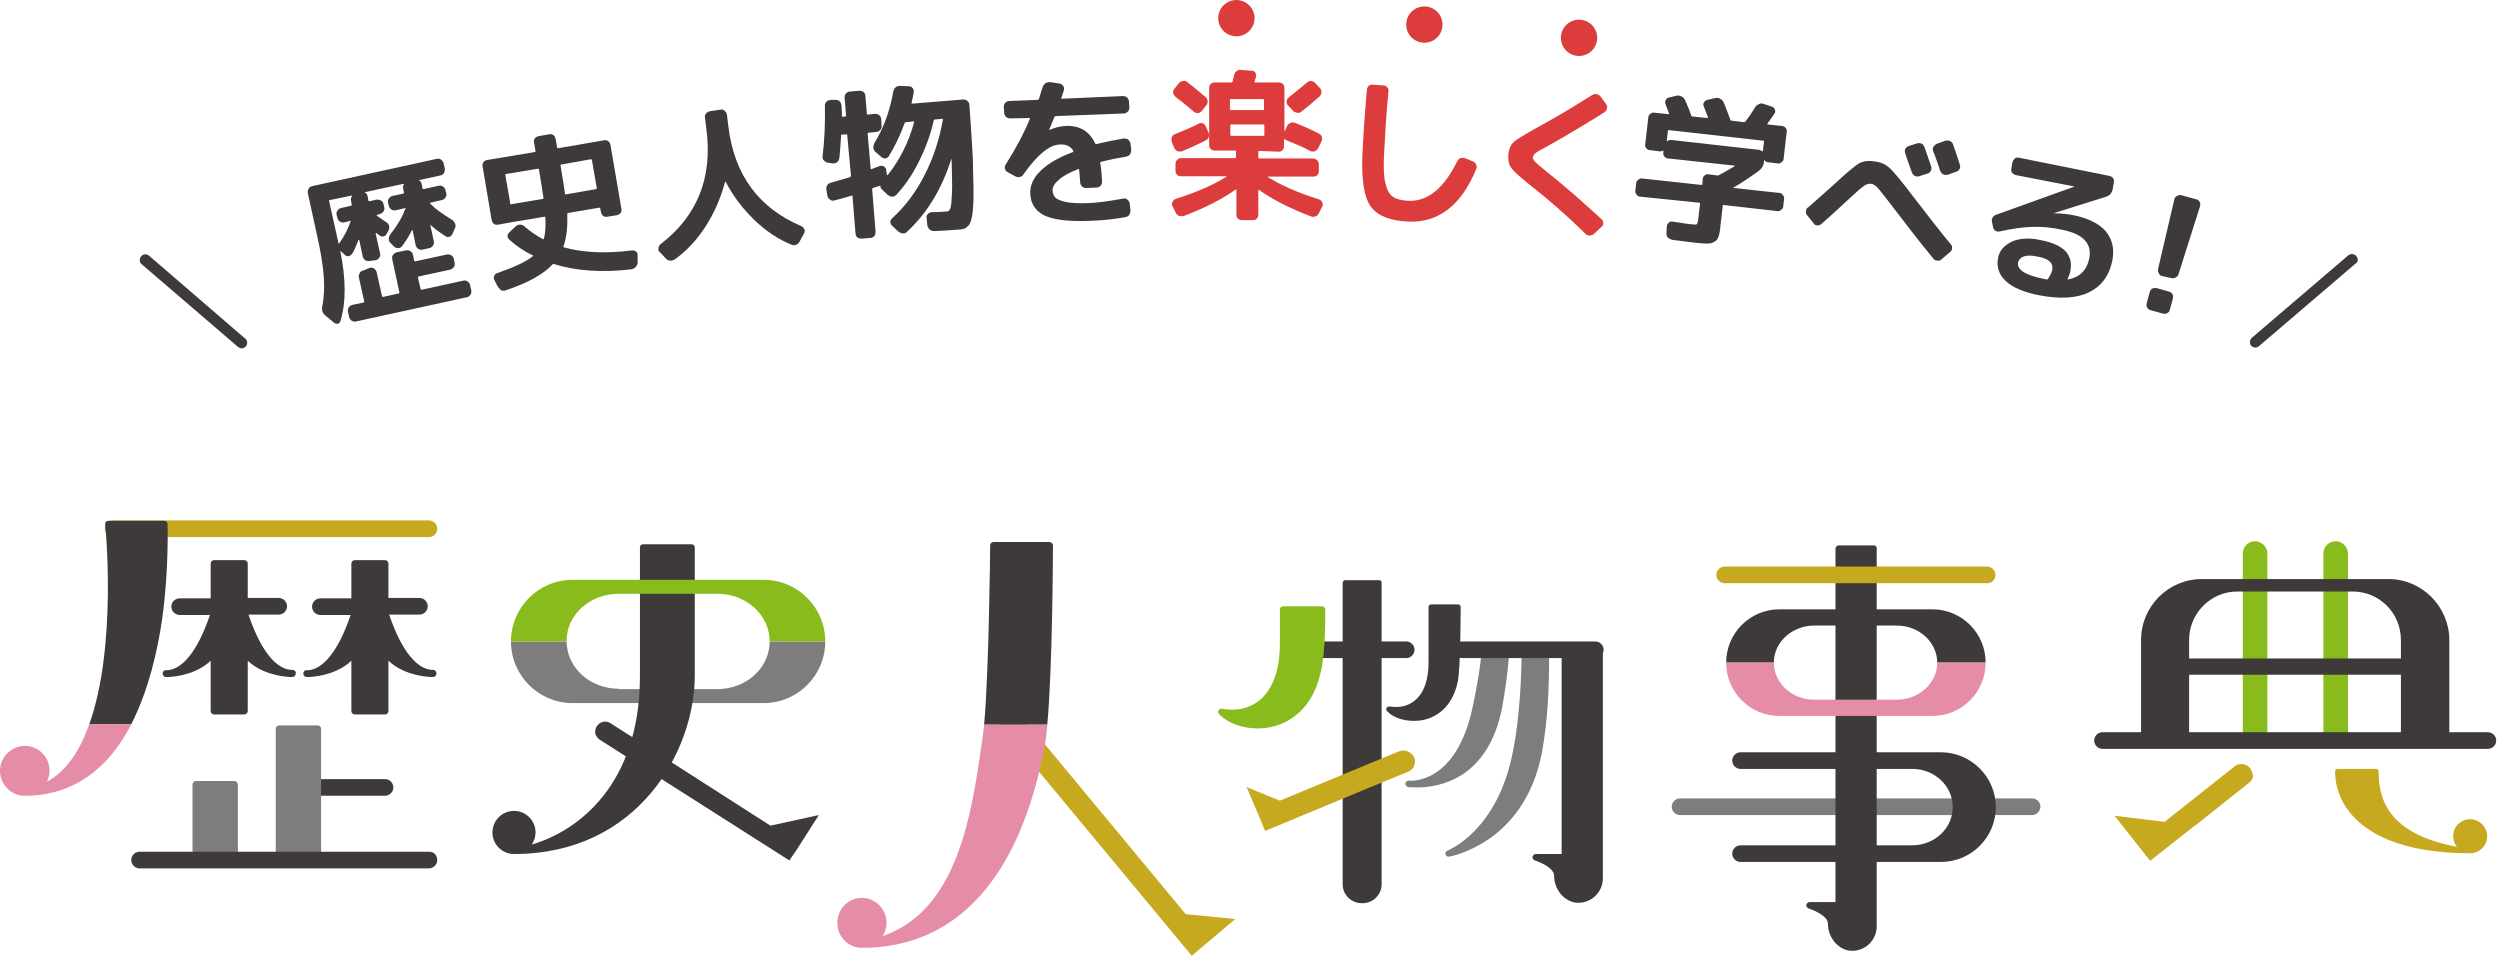 <svg enable-background="new 0 0 661 254" height="254" viewBox="0 0 661 254" width="661" xmlns="http://www.w3.org/2000/svg"><path d="m189.7 182.2h-26.1v-.1c-7.6 0-13.7-5.5-13.8-12.5h-14.7c0 9 7.3 16.3 16.3 16.3h50.5c9 0 16.3-7.3 16.3-16.3h-14.7c0 7-6.2 12.6-13.8 12.6z" fill="#7d7d7d"/><path d="m113.4 142h-83.5c-1.2 0-2.2-1-2.2-2.2s1-2.2 2.2-2.2h83.5c1.2 0 2.2 1 2.2 2.2 0 1.3-1 2.2-2.2 2.2z" fill="#c6a91e"/><path d="m77.4 177.1c-.2 0-.4 0-.6 0-5.8-.6-9.6-10.1-11.1-14.6h8c1.2 0 2.2-1 2.2-2.2s-1-2.2-2.2-2.2h-8.2v-9.1c0-.5-.4-.9-.9-.9h-8c-.5 0-.9.4-.9.9v9.2h-8.2c-1.2 0-2.2 1-2.2 2.2s1 2.2 2.2 2.2h8c-1.5 4.5-5.3 14-11.1 14.6-.2 0-.4 0-.6 0-.5 0-.8.4-.8.9s.4.9.9.9h.7c5.8-.4 9.2-2.5 11.1-4.3v13.3c0 .5.4.9.9.9h8c.5 0 .9-.4.9-.9v-13.3c1.9 1.8 5.4 3.9 11.1 4.3h.7c.5 0 .9-.4.9-.9.1-.6-.3-.9-.8-1z" fill="#3e3a39"/><path d="m114.6 177.1c-.2 0-.4 0-.6 0-5.8-.6-9.6-10.1-11.1-14.6h8c1.2 0 2.2-1 2.2-2.2s-1-2.2-2.2-2.2h-8.2v-9.1c0-.5-.4-.9-.9-.9h-8c-.5 0-.9.4-.9.9v9.2h-8.2c-1.2 0-2.2 1-2.2 2.2s1 2.2 2.2 2.2h8c-1.5 4.5-5.3 14-11.1 14.6-.2 0-.4 0-.6 0-.5 0-.8.4-.8.9s.4.9.9.9h.7c5.8-.4 9.2-2.5 11.1-4.3v13.3c0 .5.4.9.9.9h8c.5 0 .9-.4.9-.9v-13.3c1.9 1.8 5.4 3.9 11.1 4.3h.7c.5 0 .9-.4.9-.9 0-.6-.4-.9-.8-1z" fill="#3e3a39"/><path d="m182.9 143.9h-12.9c-.4 0-.8.3-.8.8v34.1c0 28.6-16.3 40.9-28.6 44.5.6-.9 1-2 1-3.2 0-3.1-2.5-5.7-5.7-5.7s-5.7 2.6-5.7 5.7 2.5 5.7 5.7 5.7c33 0 47.8-27.5 47.8-47.1v-34.1c-.1-.4-.4-.7-.8-.7z" fill="#3e3a39"/><path d="m596.2 143.1c-1.8 0-3.2 1.5-3.2 3.3v8.5 41.8h6.5v-41.8-8.5c0-1.8-1.5-3.3-3.3-3.3z" fill="#89bb1c"/><path d="m617.5 143.1c-1.8 0-3.2 1.5-3.2 3.3v8.5 41.8h6.5v-41.8-8.5c0-1.8-1.5-3.3-3.3-3.3z" fill="#89bb1c"/><path d="m653.1 216.6c-2.5 0-4.5 2-4.5 4.5 0 1 .4 2 1 2.8-18.5-3.5-20.7-12.9-20.7-20 0-.3-.3-.6-.6-.6h-10.3c-.3 0-.6.3-.6.6 0 10.5 9.4 21.7 35.7 21.7 2.5 0 4.5-2 4.5-4.5s-2.1-4.5-4.5-4.5z" fill="#c6a91e"/><path d="m573.5 174.1h67.2v4.3h-67.2z" fill="#3e3a39"/><path d="m423.1 170.9h-9.3c-.5 0-.9.4-.9.9v54h-6.8c-.4 0-.8.3-.9.7s.2.8.6 1c1.3.4 5.1 2 5.1 4 0 3.9 3 7.2 6.4 7.2 3.6 0 6.5-2.9 6.5-6.5v-60.5c.2-.4-.2-.8-.7-.8z" fill="#3e3a39"/><path d="m408.9 170.8c-.5 0-.9.4-.9.9h-3.9c0-.5-.4-.9-.9-.9s-.9.4-.9.9c0 .1.2 14.5-2.3 27.1-4.1 21-17.1 26-17.3 26.1-.4.2-.7.6-.5 1 .1.4.4.6.8.6h.1c.2 0 5.1-.9 10.6-4.7 5.1-3.5 11.6-10.3 14-22.9 1.6-9 1.9-17.1 1.9-27.2.2-.5-.2-.9-.7-.9z" fill="#7d7d7d"/><path d="m398.2 170.8c-.5 0-.9.3-.9.8v.1h-3.9c0-.5-.4-.8-.9-.8s-.9.4-.8.9c0 0 .1 3.6-2.3 15-4.3 20.6-16.4 19.7-16.9 19.6-.4 0-.9.3-.9.7-.1.5.3.9.7 1 0 0 .9.1 2.4.1 5.5 0 18.8-2 22.5-21.3 1.5-8.4 1.9-15 1.9-15.1-.1-.5-.4-.9-.9-1z" fill="#7d7d7d"/><path d="m371.8 174h-26.2c-1.2 0-2.2-1-2.2-2.2s1-2.2 2.2-2.2h26.2c1.2 0 2.2 1 2.2 2.2s-1 2.2-2.2 2.2z" fill="#3e3a39"/><path d="m421.8 174h-35.2c-1.2 0-2.2-1-2.2-2.2s1-2.2 2.2-2.2h35.2c1.2 0 2.2 1 2.2 2.2s-1 2.2-2.2 2.2z" fill="#3e3a39"/><path d="m386.2 160.5c0-.4-.3-.7-.7-.7h-7.1c-.4 0-.7.3-.7.7v14.7c0 4.6-1.2 8-3.6 10-1.8 1.5-4.1 2-6.7 1.6-.3-.1-.6.1-.8.4-.1.3-.1.6.1.8 1.6 1.7 4.3 2.6 7.1 2.6 1.1 0 2.1-.1 3.2-.4 2.5-.7 6.9-2.9 8.4-9.8.8-3.3.8-19.2.8-19.9z" fill="#3e3a39"/><path d="m364.6 153.4h-8.9c-.4 0-.7.3-.7.7v79.7c0 2.8 2.3 5 5 5h.3c2.8 0 5-2.3 5-5v-79.7c.1-.4-.3-.7-.7-.7z" fill="#3e3a39"/><path d="m267.9 186.7-4.5 3.7 51.7 62.3 11.5-9.7-13.1-1.3z" fill="#c6a91e"/><path d="m594.9 203.1c-.5-.7-1.4-1.1-2.3-1.1-.6 0-1.2.2-1.6.5l-18.7 14.8-13.2-1.6 9.4 11.9 11.8-9.3h.1l14.2-11.3c.6-.4 1-1.1 1.1-1.8-.1-.8-.4-1.6-.8-2.1z" fill="#c6a91e"/><path d="m370 198.6-31.6 13.1-8.8-3.6 3.7 8.7 1.2 2.9 26.7-11.1 11.2-4.6c.7-.3 1.2-.8 1.5-1.5s.3-1.5 0-2.3c-.8-1.4-2.3-2.1-3.9-1.6z" fill="#c6a91e"/><path d="m350.4 161.2c0-.5-.4-.9-.9-.9h-10.2c-.5 0-.9.4-.9.9v9c0 6.8-1.8 11.9-5.3 14.9-2.7 2.2-6.1 3-10 2.3-.4-.1-.7.1-.9.4s-.1.7.1 1c2.3 2.4 6.2 3.8 10.2 3.8 1.5 0 3-.2 4.5-.6 3.6-1 10-4.2 12.2-14.3 1.3-4.7 1.2-16 1.2-16.5z" fill="#89bb1c"/><path d="m537.3 215.5h-93.1c-1.2 0-2.2-1-2.2-2.2s1-2.2 2.2-2.2h93.1c1.2 0 2.2 1 2.2 2.2-.1 1.2-1 2.2-2.2 2.2z" fill="#7d7d7d"/><path d="m657.8 198h-101.9c-1.2 0-2.2-1-2.2-2.2s1-2.2 2.2-2.2h101.9c1.2 0 2.2 1 2.2 2.2s-1 2.2-2.2 2.2z" fill="#3e3a39"/><path d="m631.5 153.1h-49.3c-8.9 0-16.1 7.2-16.1 16.1v27.4h12.7v-27.4c0-7 5.7-12.8 12.7-12.8h30.6c7 0 12.7 5.7 12.7 12.8v25.8h1.7 1.7 6 1.7 1.7v-25.7c0-8.9-7.2-16.2-16.1-16.2z" fill="#3e3a39"/><path d="m101.8 206h-20.7c-1.2 0-2.2 1-2.2 2.2s1 2.2 2.2 2.2h20.7c1.2 0 2.2-1 2.2-2.2s-1-2.2-2.2-2.2z" fill="#3e3a39"/><path d="m84 191.8h-10.2c-.5 0-.9.4-.9.9v34.7c0 .5.4.9.9.9h10.2c.5 0 .9-.4.9-.9v-34.7c0-.5-.4-.9-.9-.9z" fill="#7d7d7d"/><path d="m62 206.5h-10.2c-.5 0-.9.4-.9.9v20c0 .5.4.9.9.9h10.2c.5 0 .9-.4.9-.9v-20c-.1-.5-.5-.9-.9-.9z" fill="#7d7d7d"/><path d="m113.5 225.2h-76.6c-1.2 0-2.2 1-2.2 2.2s1 2.2 2.2 2.2h76.5c1.2 0 2.2-1 2.2-2.2 0-1.3-.9-2.2-2.1-2.2z" fill="#3e3a39"/><path d="m495.5 144.2h-9.3c-.5 0-.9.4-.9.9v93.4h-6.8c-.4 0-.8.3-.9.7s.2.8.6 1c1.3.4 5.1 2 5.1 4 0 3.9 3 7.2 6.4 7.2 3.6 0 6.5-2.9 6.5-6.5v-99.8c.1-.5-.3-.9-.7-.9z" fill="#3e3a39"/><path d="m525.5 154.2h-69.5c-1.2 0-2.2-1-2.2-2.2s1-2.2 2.2-2.2h69.4c1.2 0 2.2 1 2.2 2.2 0 1.3-1 2.2-2.1 2.2z" fill="#c6a91e"/><g fill="#3e3a39"><path d="m513.2 198.9h-53c-1.2 0-2.2 1-2.2 2.2s1 2.2 2.2 2.2h45.4c5.9 0 10.7 4.5 10.7 10.1s-4.8 10.1-10.7 10.1h-45.4c-1.2 0-2.2 1-2.2 2.2s1 2.2 2.2 2.2h53c8 0 14.5-6.5 14.5-14.5s-6.6-14.5-14.5-14.5z"/><path d="m88.3 85.3-2.3-1.9c-.7-.6-1-1.4-.8-2.4.5-2.4.6-5 .4-7.9s-.8-6.6-1.8-11l-2.4-11c-.1-.4 0-.8.2-1.2s.5-.6 1-.7l32.9-7.2c.4-.1.8 0 1.1.2s.6.6.7 1l.3 1.3c.1.4 0 .8-.2 1.2s-.5.6-1 .7l-5.5 1.2c-.1 0-.1.1-.1.1.4.2.6.5.7 1l.2 1.1c0 .1.1.2.3.2l4-.9c.4-.1.8 0 1.1.2s.6.5.7 1l.2.8c.1.4 0 .8-.2 1.1s-.5.6-1 .7l-3 .7s0 0-.1.1v.1s.1 0 .1.1l.1.1c1.4 1.4 3.3 2.7 5.6 4.1.4.2.6.6.8 1s.2.8 0 1.2l-.7 1.6c-.2.4-.4.6-.8.7s-.7.1-1.1-.2c-1.5-1-2.8-1.9-3.8-2.9-.1 0-.1 0-.1.1l.9 4.2c.1.4 0 .8-.2 1.1s-.5.6-1 .7l-1.8.4c-.4.1-.8 0-1.1-.2s-.6-.5-.7-1l-.8-3.9c0-.1-.1-.1-.2 0-.8 1.6-1.7 3-2.6 4.2-.2.3-.6.5-1 .5s-.8-.1-1.1-.4l-.9-.9c-.3-.3-.5-.6-.5-1.1 0-.4.1-.8.3-1.1 1.9-2.4 3.3-4.7 4-6.8 0 0 0-.1.1-.1 0-.1.1-.1.1-.1 0-.1 0-.1-.1-.1l-2.6.6c-.4.1-.8 0-1.1-.2s-.6-.5-.7-1l-.2-.8c-.1-.4 0-.8.2-1.1s.5-.6 1-.7l2.8-.6c.1 0 .2-.1.2-.3l-.2-1c-.1-.5 0-.9.2-1.2 0-.1 0-.1-.1-.1l-10.2 2.2c-.1 0-.1 0 0 .1.4.2.6.5.7 1l.2 1.1c0 .1.1.2.3.2l1.8-.4c.4-.1.8 0 1.2.2s.6.5.7 1l.2.8c.1.4 0 .8-.2 1.1s-.6.6-1 .7l-.7.2s-.1 0-.1.1v.1c.9.6 1.7 1.2 2.6 1.8.4.2.6.6.7 1s0 .8-.2 1.2l-.5.9c-.2.3-.5.6-.9.6-.4.1-.7 0-1-.3l-.8-.6c-.1 0-.1 0-.2.1l1.2 5.3c.1.4 0 .8-.2 1.1s-.5.6-1 .7l-1.6.2c-.4.1-.8 0-1.1-.2s-.6-.5-.7-1l-.9-4.3s0 0-.1-.1h-.1c-.6 1.5-1.1 2.8-1.7 3.7-.2.3-.5.5-.9.6s-.7 0-1-.3l-1.1-1h-.1v.1c1.5 7.4 1.5 13.6 0 18.4-.1.3-.3.6-.7.7-.4 0-.7 0-1-.3zm-1.1-32.4c-.2 0-.2.1-.2.2l2.5 11.2s0 0 .1.1h.1v-.1s0-.1.1-.1c1.4-2 2.3-3.9 2.9-5.7 0-.1 0-.2-.1-.1l-1.6.4c-.4.1-.8 0-1.1-.2s-.6-.5-.7-1l-.2-.8c-.1-.4 0-.8.2-1.1s.5-.6 1-.7l2.6-.6c.1 0 .2-.1.2-.3l-.2-1.1c-.1-.4 0-.8.3-1.2 0-.1 0-.1-.1-.1zm10.6 17.9c.4-.1.8 0 1.1.2s.6.6.7 1l1.4 6.3c0 .1.1.2.3.2l4.1-.9c.1 0 .2-.1.2-.3l-1.9-8.8c-.1-.4 0-.8.2-1.1s.6-.6 1-.7l2.5-.5c.4-.1.8 0 1.1.2s.6.5.7 1l.3 1.5c0 .1.1.2.3.2l8.3-1.8c.4-.1.8 0 1.2.2s.6.5.7 1l.2 1c.1.4 0 .8-.2 1.1s-.6.6-1 .7l-8.3 1.8c-.1 0-.2.1-.2.3l.7 3c0 .1.1.2.3.2l11-2.4c.4-.1.8 0 1.1.2s.6.5.7 1l.3 1.4c.1.4 0 .8-.2 1.1s-.5.6-1 .7l-29.3 6.4c-.4.1-.8 0-1.1-.2s-.6-.5-.7-1l-.3-1.4c-.1-.4 0-.8.2-1.1s.5-.6 1-.7l2.9-.6c.1 0 .2-.1.2-.3l-1.4-6.3c-.1-.4 0-.8.2-1.2s.5-.6 1-.7z"/><path d="m131.5 75.6-.8-1.6c-.2-.4-.2-.7 0-1.1s.4-.6.8-.7c4.6-1.6 7.8-3.1 9.4-4.5.1-.1 0-.2-.1-.2-2.3-1.1-4.3-2.5-6.1-4.1-.3-.3-.5-.6-.5-1s.2-.8.5-1l1.7-1.6c.3-.3.7-.4 1.1-.4s.8.1 1.1.4c1.6 1.4 3.2 2.5 4.9 3.4 0 .1.1.1.2 0 .1 0 .1-.1.1-.1.4-1.4.5-3.3.4-5.6 0-.1-.1-.2-.2-.2l-8.4 1.4-3.9.7c-.4.1-.8 0-1.1-.2s-.5-.6-.6-1l-2.4-14.2c-.1-.4 0-.8.2-1.1s.6-.5 1-.6l12.6-2.1c.1 0 .2-.1.2-.2l-.4-2.3c-.1-.4 0-.8.2-1.1s.6-.5 1-.6l2.8-.5c.4-.1.8 0 1.1.2s.5.6.6 1l.4 2.3c0 .1.1.2.2.2l12.2-2.1c.4-.1.8 0 1.1.2s.5.6.6 1l2.9 16.9c.1.4 0 .8-.2 1.1s-.6.5-1 .6l-2.5.4c-.4.1-.8 0-1.1-.2s-.5-.6-.6-1l-.2-1c0-.1-.1-.2-.2-.2l-8.3 1.4c-.2 0-.2.1-.2.3.1 3.4-.2 6.2-1 8.5-.1.2 0 .3.1.3 5 1.4 11 1.7 18.1.8.4 0 .7.1 1 .3.3.3.4.6.4 1v1.9c0 .4-.2.8-.5 1.2-.3.3-.7.5-1.1.6-7.7.9-14.5.5-20.6-1.4-.2 0-.3 0-.3.1-2.4 2.6-6.5 4.9-12.5 6.9-.4.1-.8.1-1.2-.1-.4-.5-.7-.7-.9-1.1zm3.6-21.6 8.4-1.4c.1 0 .2-.1.2-.2 0-.3-.1-.7-.2-1.3s-.2-1.1-.2-1.4l-.8-4.9c0-.1-.1-.2-.2-.2l-8.5 1.4c-.1 0-.2.1-.2.2l1.3 7.5c-.1.2 0 .3.2.3zm13.9-5.4c.2 1.2.3 2.1.4 2.7 0 .1.1.2.2.1l8-1.4c.1 0 .2-.1.2-.2l-1.3-7.5c0-.1-.1-.2-.2-.2l-7.9 1.4c-.1 0-.2.1-.2.2z"/><path d="m176.1 68.4-1.7-1.8c-.3-.3-.4-.6-.3-1 0-.4.2-.7.5-1 9.7-7.4 13.8-17.5 12.2-30.2l-.4-3.3c-.1-.4 0-.8.3-1.1.2-.3.6-.5 1-.6l2.8-.4c.4-.1.8 0 1.1.3.3.2.5.6.6 1l.4 3.3c1.6 12.7 8 21.4 19.3 26.2.4.2.6.5.8.8.1.4.1.7-.1 1.1l-1.2 2.2c-.2.4-.5.7-.9.8-.4.2-.8.2-1.2 0-3.5-1.4-6.8-3.6-9.8-6.5s-5.6-6.2-7.6-10.1c-.1-.1-.1-.1-.2 0-1.1 4.2-2.8 8.1-5.1 11.7s-5 6.5-8.2 8.8c-.4.2-.8.4-1.2.3-.5 0-.8-.2-1.1-.5z"/><path d="m218.8 43c-.4-.1-.7-.3-1-.6s-.4-.7-.3-1.2c.5-4.1.7-8.5.6-13.2 0-.4.1-.8.4-1.1s.6-.4 1.1-.5h1.3c.4 0 .8.1 1.1.4s.4.6.5 1.1c.1 1.3.1 2.3.1 2.8 0 .1.1.2.2.2l.7-.1c.1 0 .2-.1.2-.2l-.4-4.8c0-.4.1-.8.4-1.1s.6-.5 1.1-.5l2.4-.2c.4 0 .8.1 1.1.3.3.3.5.6.5 1l.4 4.8c0 .1.1.2.2.2l2-.2c.4 0 .8.1 1.1.4s.5.6.5 1.1l.1 1.7c0 .4-.1.8-.4 1.1s-.6.5-1.1.5l-2 .2c-.1 0-.2.1-.2.2l.8 9.3c0 .1.1.2.3.1s.6-.2 1-.4c.5-.2.8-.3 1.1-.4.4-.1.7-.1 1.1.1.3.2.6.5.6.9l.2 1.3s0 0 .1.1h.1c3.1-3.9 5.5-8.5 7-14 .1-.1 0-.2-.1-.2l-2.1.2c-.1 0-.2.1-.3.2-1.2 3.3-2.6 6.2-4.2 8.8-.2.3-.5.5-.9.6-.4 0-.8-.1-1.1-.4l-1.6-1.4c-.3-.3-.5-.7-.5-1.1s.1-.8.3-1.2c2.4-3.9 4.1-8.5 5-13.7.1-.4.3-.8.6-1 .3-.3.7-.4 1.2-.4l2.3.1c.4 0 .7.1 1 .5.3.3.3.7.3 1.1-.1.6-.3 1.6-.6 2.8 0 .1 0 .2.2.2l13.5-1.1c.4 0 .8.1 1.1.4s.5.6.5 1c.3 4 .5 7.5.7 10.4s.3 5.5.3 7.9c.1 2.4.1 4.3.1 5.8s-.1 2.9-.2 4-.3 2-.5 2.6-.4 1.1-.8 1.4c-.4.4-.7.6-1.1.7s-.8.2-1.4.2c-2.2.2-4.3.3-6.4.4-.4 0-.8-.1-1.2-.4-.3-.3-.5-.6-.6-1.1l-.2-1.9c-.1-.4 0-.8.3-1.1s.6-.5 1-.5c1.5 0 2.8-.1 4.1-.2.4 0 .7-.3.9-.9.2-.5.3-1.8.4-3.9.1-2 0-5-.1-9h-.1c-2.5 7.9-6.4 14.3-11.7 19.2-.3.3-.7.5-1.1.4-.4 0-.8-.2-1.2-.5l-1.6-1.5c-.3-.3-.5-.6-.5-1s.2-.7.5-1c3.4-3.1 6.3-6.9 8.6-11.5 2.3-4.5 3.9-9.4 4.8-14.6 0-.1 0-.2-.1-.2l-2 .2c-.2 0-.3.1-.3.2-.9 3.9-2.2 7.5-4 11-1.7 3.5-3.7 6.3-5.9 8.7-.3.3-.6.5-1.1.5-.4 0-.8-.2-1.1-.4l-1.6-1.5c-.3-.3-.4-.5-.4-.8 0-.2-.1-.2-.2-.2-.2.1-.5.2-.9.3s-.7.3-.9.3c-.1 0-.2.1-.2.3l.9 11.3c0 .4-.1.8-.3 1.1-.3.3-.6.5-1 .5l-2.4.2c-.4 0-.8-.1-1.1-.3-.3-.3-.5-.6-.5-1l-.8-9.9c0-.2-.1-.2-.2-.2-1.2.4-2.7.8-4.6 1.3-.4.1-.8.1-1.1-.2-.4-.2-.6-.5-.7-.9l-.3-1.7c-.1-.4 0-.8.2-1.2s.6-.6 1-.7c3-.9 4.7-1.3 5.1-1.5.1-.1.2-.2.2-.3l-1-10.8c0-.1-.1-.2-.2-.2l-1.2.1c-.2 0-.3.1-.2.2-.2 2.6-.3 4.7-.5 6.1-.1.4-.2.7-.6 1-.3.3-.7.3-1.1.3z"/><path d="m267.1 31.3c-.4 0-.8-.1-1.1-.4s-.5-.6-.5-1.1l-.1-1.5c0-.4.1-.8.4-1.1s.6-.5 1.1-.5l7.5-.3c.1 0 .2-.1.3-.2.1-.4.3-1 .5-1.7s.4-1.2.5-1.5c.1-.4.4-.7.7-1 .4-.2.8-.3 1.2-.3l2.6.4c.4.1.7.3.9.6s.3.7.2 1.1c-.2.8-.5 1.5-.7 2.1-.1.1 0 .2.1.2l16.2-.7c.4 0 .8.1 1.1.4s.5.6.5 1.1l.1 1.5c0 .4-.1.8-.4 1.1s-.6.5-1.1.5l-18 .7c-.1 0-.2.1-.3.2-.1.3-.6 1.4-1.4 3.4v.1c1.5-.7 2.9-1 4.3-1.1 3.7-.2 6.4 1.4 7.9 4.7.1.1.2.2.3.1 2.4-.6 4.9-1.1 7.3-1.5.4 0 .8.1 1.1.3.3.3.5.6.6 1l.2 1.7c0 .4-.1.8-.3 1.2-.2.3-.6.5-1 .6-2.3.4-4.5.8-6.7 1.4-.1 0-.2.1-.2.3.3 1.6.4 3.3.5 4.9 0 .4-.1.8-.4 1.1s-.6.5-1.1.5l-2.7.1c-.4 0-.8-.1-1.1-.4s-.5-.6-.5-1.1c-.1-1.6-.2-2.7-.3-3.4 0-.2-.1-.2-.2-.1-2.3.9-4 1.8-5.1 2.8-1.2 1-1.7 1.9-1.7 2.8 0 .8.3 1.4.7 1.9.5.5 1.4.9 2.8 1.2s3.5.4 6 .3c2.4-.1 5.4-.5 9.2-1.2.4-.1.8 0 1.1.3.3.2.5.6.6 1l.2 1.8c0 .4-.1.8-.3 1.2-.2.3-.6.5-1 .6-3.2.6-6.4.9-9.7 1-5.4.2-9.3-.3-11.7-1.4-2.4-1.2-3.7-3.1-3.8-5.8-.1-2.1.8-4.2 2.7-6 1.9-1.9 4.8-3.6 8.6-5 .1 0 .1-.1.1-.3-.7-1.2-1.9-1.8-3.6-1.7-2.8.1-6 2.8-9.6 7.9-.2.4-.6.6-1 .7s-.8 0-1.2-.2l-2-1.1c-.4-.2-.6-.5-.7-.9s0-.8.2-1.1c2.8-4.4 4.9-8.4 6.4-12.1.1-.1 0-.2-.1-.2z"/></g><path d="m310.5 39.2-.7-1.7c-.1-.4-.1-.8 0-1.2.2-.4.4-.7.8-.8 2.5-1 4.6-1.9 6.3-2.8.4-.2.7-.2 1.1-.1s.6.4.8.8l.7 1.6c.2.4.2.8.1 1.2s-.4.7-.8.9c-2.1 1.1-4.3 2.1-6.3 2.9-.4.1-.8.1-1.2 0-.3-.2-.6-.5-.8-.8zm22.4.7c-.1 0-.2.1-.2.2v1.6c0 .1.1.2.2.2h14.3c.4 0 .8.2 1.1.5s.4.7.4 1.1v1.7c0 .4-.1.8-.4 1.1s-.6.4-1.1.4h-11.9-.1v.1c3.3 2.1 7.8 4.1 13.5 5.9.4.1.7.4.9.8s.2.7 0 1.1l-.9 1.8c-.2.4-.5.7-.9.8-.4.2-.8.2-1.2 0-5.5-2.1-10.1-4.4-13.7-7-.1-.1-.2 0-.2.1v6.4c0 .4-.1.8-.4 1.1s-.6.4-1.1.4h-2.8c-.4 0-.8-.1-1.1-.4s-.4-.6-.4-1.1v-6.5c0-.1-.1-.1-.2-.1-3.6 2.6-8.2 4.9-13.7 7-.4.1-.8.1-1.2 0-.4-.2-.7-.4-.9-.8l-.9-1.8c-.2-.4-.2-.7 0-1.1s.4-.6.8-.8c5.7-1.8 10.2-3.8 13.5-5.9v-.1s0 0-.1 0h-11.9c-.4 0-.8-.1-1.1-.4s-.4-.6-.4-1.1v-1.7c0-.4.1-.8.4-1.1s.6-.5 1.1-.5h14.3c.1 0 .2-.1.2-.2v-1.6c0-.1-.1-.2-.2-.2h-1.4-4c-.4 0-.8-.1-1.1-.4s-.4-.6-.4-1.1v-15c0-.4.1-.8.4-1.1s.6-.4 1.1-.4h4.4c.1 0 .2-.1.3-.2 0-.2.1-.5.2-.9s.2-.7.2-.9c.1-.4.3-.8.7-1 .3-.3.7-.4 1.2-.3l2.8.2c.4 0 .7.2.9.5s.3.7.2 1c0 .2-.1.4-.2.7s-.1.5-.2.7c-.1.1 0 .2.2.2h6.2c.4 0 .8.1 1.1.4s.4.6.4 1.1v11.4h.1l.6-1.4c.2-.4.5-.6.9-.8s.8-.2 1.2 0c2.2.8 4.3 1.8 6.3 2.8.4.2.7.5.8.9s.1.8-.1 1.2l-.9 1.8c-.2.4-.5.6-.9.8-.4.1-.8.1-1.2-.1-1.6-.9-3.7-1.8-6.2-2.8-.3-.1-.5-.2-.6-.4-.1-.1-.1-.1-.1 0v1.9c0 .4-.1.8-.4 1.1s-.6.4-1.1.4zm-21.2-17.9c.3-.3.6-.5 1.1-.6.4-.1.8 0 1.1.3 2.1 1.6 3.7 3 4.9 4 .3.3.5.6.5 1.1 0 .4-.1.8-.4 1.1l-1.2 1.5c-.3.3-.6.5-1 .5s-.8-.1-1.1-.4c-1.1-1-2.7-2.3-4.8-3.9-.3-.3-.5-.6-.6-1s0-.8.3-1.1zm13.5 4.4v2.5c0 .1.1.2.2.2h8.6c.1 0 .2-.1.2-.2v-2.5c0-.1-.1-.2-.2-.2h-8.6c-.1 0-.2 0-.2.2zm.3 9.5h8.6c.1 0 .2-.1.2-.2v-2.6c0-.1-.1-.2-.2-.2h-8.6c-.1 0-.2.1-.2.2v2.6c0 .2 0 .2.2.2zm22.2-14 1.3 1.4c.3.3.4.7.4 1.1s-.2.8-.5 1.1c-1.9 1.7-3.5 3-4.8 4-.3.3-.7.4-1.2.3-.4-.1-.8-.2-1.1-.6l-1.3-1.4c-.3-.3-.4-.7-.3-1.1s.2-.8.6-1c1.3-1 2.9-2.3 4.8-3.9.3-.3.7-.4 1.1-.4.3.1.7.2 1 .5z" fill="#dc3c3c"/><path d="m372.5 58.6c-4.9-.2-8.2-1.5-10-3.9s-2.5-6.8-2.3-13.2c.2-5 .6-10.9 1.2-17.7 0-.4.2-.8.5-1.1s.7-.4 1.1-.3l2.8.2c.4 0 .8.2 1 .5.3.3.4.7.3 1.1-.6 6.1-.9 11.9-1.2 17.5-.1 3.1 0 5.5.5 7.1.4 1.6 1.1 2.8 2 3.3.9.6 2.3.9 4 1 5.1.2 9.4-3.3 12.9-10.5.2-.4.5-.6.8-.8.4-.1.8-.1 1.2 0l2.2.9c.4.2.6.4.8.8s.2.8 0 1.2c-3.9 9.6-10 14.2-17.8 13.9z" fill="#dc3c3c"/><path d="m405 49.3c-3-2.4-4.8-4-5.4-4.9-.7-.9-.9-2-.8-3.4.1-1.5.6-2.7 1.4-3.4.8-.8 2.9-2 6.1-3.8 4.6-2.5 9.5-5.4 14.7-8.7.4-.2.7-.3 1.2-.2.4.1.7.3 1 .6l1.5 2.1c.2.3.3.7.2 1.1s-.3.7-.7 1c-5.6 3.5-10.5 6.4-14.6 8.7-1.8 1-3 1.6-3.5 2s-.8.8-.8 1.2.2.8.6 1.2 1.3 1.2 2.8 2.4c4.9 3.9 9.8 8.2 14.8 12.8.3.3.4.6.4 1s-.2.8-.5 1l-1.9 1.8c-.3.3-.7.4-1.1.5-.4 0-.8-.1-1.1-.4-5-4.9-9.7-9-14.3-12.6z" fill="#dc3c3c"/><path d="m433.7 52c-.4 0-.8-.2-1-.6-.3-.3-.4-.7-.3-1.1l.2-1.8c0-.4.2-.8.6-1 .3-.3.7-.4 1.1-.3l15.6 1.7c.1 0 .2 0 .2-.2l.1-1.3c0-.4.2-.8.5-1 .3-.3.7-.4 1.1-.3l2.3.3c.1 0 .3 0 .4-.1 1.5-.8 2.9-1.6 4.2-2.4 0-.1 0-.1 0-.1l-17.6-1.9c-.4 0-.8-.2-1-.5-.3-.3-.4-.7-.3-1.1v-.4-.1h-.1c-.3.2-.7.3-1 .2l-2.4-.3c-.4 0-.8-.2-1-.5-.3-.3-.4-.7-.3-1.1l.8-7c0-.4.2-.8.6-1 .3-.3.7-.4 1.1-.3l3.7.4c.1 0 .2 0 .1-.2-.1-.3-.3-.7-.5-1.3s-.4-.9-.4-1.1c-.2-.4-.2-.7 0-1.1s.4-.6.8-.7l2.1-.5c.4-.1.9 0 1.3.2s.7.5.9.9c.7 1.6 1.3 3 1.7 4.2 0 .1.1.2.3.2l3.9.4c.1 0 .2-.1.2-.2-.5-1.3-.9-2.2-1.1-2.8-.2-.4-.2-.7 0-1.1.2-.3.5-.6.9-.7l2.2-.5c.4-.1.8 0 1.2.2s.7.5.9.9c.6 1.3 1.1 2.8 1.8 4.7 0 .1.1.2.3.2l3.3.4c.1 0 .3 0 .4-.2.8-1 1.7-2.3 2.6-3.8.2-.4.6-.6 1-.8s.8-.2 1.3 0l2.1.7c.4.1.6.4.8.8.1.4.1.7-.1 1-.7 1-1.3 1.9-1.9 2.7-.1.1 0 .2.1.2l3.7.4c.4 0 .8.2 1 .5.3.3.4.7.3 1.1l-.8 7c0 .4-.2.8-.6 1-.3.3-.7.4-1.1.3l-2.4-.3c-.4 0-.7-.2-.9-.5-.1 0-.1 0-.2 0v.4c-.1 1-.6 1.8-1.4 2.4-2.2 1.6-4.4 3.1-6.7 4.4-.1.1-.1.1 0 .1l12.1 1.3c.4 0 .8.2 1 .6.3.3.4.7.3 1.1l-.2 1.8c0 .4-.2.8-.6 1-.3.3-.7.4-1.1.3l-14.1-1.6c-.1 0-.2 0-.2.2l-.6 5.2c-.1 1.3-.3 2.3-.5 2.9s-.5 1.1-1.1 1.4c-.6.4-1.2.5-2 .5s-2-.1-3.7-.3c-1.1-.1-2.9-.4-5.5-.7-.4-.1-.8-.3-1.1-.6s-.4-.7-.4-1.1l.1-1.8c0-.4.2-.7.5-1s.7-.4 1.1-.3c3.1.5 4.7.7 4.9.7.8.1 1.3.1 1.4 0 .2-.1.3-.5.4-1.2l.5-4.3c0-.1 0-.2-.2-.2zm8.1-15 23.2 2.6c.3 0 .6.2.9.4h.2l.3-2.6c0-.1 0-.2-.2-.2l-25-2.8c-.1 0-.2 0-.2.2l-.3 2.6s0 .1.1.1h.1c.2-.2.6-.3.9-.3z" fill="#3e3a39"/><path d="m479.5 59-1.7-2.1c-.3-.3-.4-.7-.3-1.1 0-.4.2-.8.6-1 2.1-1.8 4.4-3.9 7-6.2 3.2-3 5.3-4.7 6.4-5.4 1.1-.6 2.5-.8 4.3-.5 1.6.2 2.8.8 3.8 1.7s3.1 3.4 6.2 7.5c4.1 5.3 7.4 9.6 10 12.7.3.3.4.7.3 1.1 0 .4-.2.8-.6 1l-2.2 1.9c-.3.3-.7.4-1.1.3-.4 0-.8-.2-1-.5-3.9-4.7-7.7-9.7-11.6-14.8-1.7-2.2-2.8-3.6-3.3-4.1s-1.1-.9-1.6-.9c-.6-.1-1.2.1-1.8.5s-1.8 1.4-3.5 3c-2.8 2.6-5.4 5-7.8 7.1-.3.3-.7.4-1.1.4s-.8-.2-1-.6zm29.3-20.2c.6 1.7 1.2 3.4 1.8 5.2.1.4.1.8-.1 1.2s-.5.6-.9.7l-2.2.7c-.4.1-.8.1-1.1-.1-.4-.2-.6-.5-.8-.9 0-.1-.7-1.8-1.8-5.2-.1-.4-.1-.8.1-1.1s.5-.6.9-.7l2.2-.7c.4-.1.8-.1 1.2.1.3.1.5.4.7.8zm6.2 7.4c-.4.1-.8.1-1.2-.1s-.6-.5-.8-.9c-.6-1.8-1.2-3.6-1.9-5.3-.1-.4-.1-.8.1-1.1s.5-.6.9-.8l2.3-.8c.4-.1.8-.1 1.2.1s.7.5.8.9c.2.7.6 1.7 1 2.9.4 1.3.7 2.1.8 2.5s.1.8-.1 1.1c-.2.4-.5.6-.9.7z" fill="#3e3a39"/><path d="m527 60.2-.3-1.4c-.1-.4-.1-.8.1-1.2s.5-.6.9-.8l20.6-7.4h.1v-.1l-15.4-3c-.4-.1-.7-.3-1-.6-.2-.3-.3-.7-.2-1.1l.3-1.7c.1-.4.3-.7.6-1 .3-.2.7-.3 1.1-.2l23.9 4.8c.4.1.8.3 1 .6s.3.7.2 1.1l-.3 1.8c-.2 1-.8 1.7-1.7 2l-14 4.4h.1c1.9 0 3.7.2 5.2.5 4 .8 6.9 2.3 8.6 4.3 1.7 2.1 2.3 4.6 1.7 7.7-.8 4-2.9 6.8-6.2 8.4s-7.7 1.8-13 .8c-4.2-.8-7.2-2.1-9-3.8s-2.5-3.8-2-6.2c.4-1.9 1.6-3.2 3.6-4.2 2-.9 4.6-1.1 7.7-.4 3.2.6 5.4 1.7 6.6 3 1.2 1.4 1.6 3.1 1.2 5.2-.1.6-.4 1.3-.7 2v.1c0 .1.1.1.1.1 3.1-.6 5-2.5 5.6-5.6.4-1.9 0-3.5-1.2-4.8s-3.2-2.2-6.2-2.8c-2.7-.6-5.4-.8-7.9-.7s-5.3.5-8.4 1.2c-.4.1-.8 0-1.2-.2-.1-.1-.4-.4-.5-.8zm14.5 13.5c.6-.9 1-1.7 1.1-2.3.2-.9 0-1.6-.6-2.2s-1.7-1.1-3.5-1.4c-1.4-.3-2.5-.3-3.4 0-.8.3-1.3.8-1.5 1.5-.4 2 1.8 3.4 6.6 4.4l.9.2c.2 0 .3-.1.4-.2z" fill="#3e3a39"/><path d="m573.5 77.1c.4.1.7.3.9.7s.2.7.1 1.2l-.8 2.9c-.1.4-.3.7-.7.9s-.7.2-1.2.1l-3.2-.9c-.4-.1-.7-.3-.9-.7s-.2-.7-.1-1.2l.8-2.9c.1-.4.3-.7.7-.9s.7-.2 1.2-.1zm-1.8-4.1c-.4-.1-.7-.3-.9-.7s-.3-.7-.2-1.2l4.3-18.4c.1-.4.3-.7.7-.9s.7-.3 1.1-.2l4 1.1c.4.1.7.3.9.7s.2.7.1 1.1l-5.7 18c-.1.4-.4.7-.8.9s-.8.2-1.2.1z" fill="#3e3a39"/><circle cx="326.9" cy="4.8" fill="#dc3c3c" r="4.8"/><circle cx="376.6" cy="6.5" fill="#dc3c3c" r="4.8"/><circle cx="417.5" cy="10" fill="#dc3c3c" r="4.8"/><path d="m161.4 191.2c-1.2-.8-2.8-.4-3.6.8-.4.6-.5 1.3-.4 2 .2.6.6 1.2 1.2 1.6l50.1 31.9 1.8-2.6 6-9.4-12.8 2.8z" fill="#3e3a39"/><path d="m39.4 67.6c-.6-.5-1.6-.5-2.1.2-.5.6-.5 1.6.2 2.1l25.4 21.8c.3.2.6.4 1 .4s.8-.2 1.1-.5c.5-.6.5-1.6-.2-2.1z" fill="#3e3a39"/><path d="m623 67.7c-.5-.6-1.5-.7-2.1-.2l-25.5 21.8c-.6.5-.7 1.5-.2 2.1.3.3.7.5 1.1.5.3 0 .7-.1 1-.4l25.5-21.8c.7-.4.8-1.3.2-2z" fill="#3e3a39"/><path d="m44.3 138.5c0-.5-.4-.8-.9-.8h-14.8c-.2 0-.5.1-.6.3-.2.2-.2.4-.2.7.1.5 3.2 32.2-4.2 52.8h11.1c4.6-9 7-19.6 8.2-28 1.8-12.9 1.4-24.9 1.4-25z" fill="#3e3a39"/><path d="m12.4 206.7c.4-.9.7-1.9.7-2.9 0-3.6-2.9-6.6-6.5-6.6s-6.6 3-6.6 6.6 2.9 6.6 6.5 6.6c8.4 0 15.5-3 21.3-9 2.7-2.8 5-6.2 6.9-9.9h-11.1c-2.4 6.8-6 12.4-11.2 15.2z" fill="#e58ca7"/><path d="m278.4 144.2c0-.2-.1-.5-.3-.6-.2-.2-.4-.3-.6-.3h-14.8c-.5 0-.9.4-.9.9 0 .4-.3 33.2-1.6 47.4h16.7c1.4-15.1 1.5-45.8 1.5-47.4z" fill="#3e3a39"/><path d="m259.6 196.4c-2.7 18.9-6.4 44.3-26.2 51.1.6-1 1-2.2 1-3.5 0-3.6-2.9-6.6-6.5-6.6s-6.5 2.9-6.5 6.6 2.9 6.6 6.5 6.6c25 0 41.7-18.4 48.3-53.2.3-1.4.5-3.4.7-5.8h-16.7c-.1 1.3-.3 2.5-.4 3.5z" fill="#e58ca7"/><path d="m501.5 165.4h-21.7-.1c-5.9 0-10.7 4.4-10.7 9.8h43.2c0-5.4-4.8-9.8-10.7-9.8z" fill="none"/><path d="m479.7 165.4h21.7.1c5.9 0 10.7 4.4 10.7 9.8h12.8c0-7.8-6.3-14.1-14.1-14.1h-40.4c-7.8 0-14.1 6.3-14.1 14.1h12.6c0-5.4 4.8-9.8 10.7-9.8z" fill="#3e3a39"/><path d="m470.5 189.3h40.4c7.8 0 14.1-6.3 14.1-14.1h-12.8c0 5.4-4.8 9.8-10.7 9.8h-21.7-.1c-5.9 0-10.7-4.4-10.7-9.8h-12.6c0 7.8 6.3 14.1 14.1 14.1z" fill="#e58ca7"/><path d="m163.6 182.1v.1h26.1c7.6 0 13.8-5.6 13.8-12.6h-53.7c.1 7 6.2 12.5 13.8 12.5z" fill="none"/><path d="m201.9 153.3h-50.5c-9 0-16.3 7.3-16.3 16.3h14.7v-.1c0-7 6.2-12.5 13.8-12.5h26.1c7.6 0 13.8 5.6 13.8 12.6h14.7c0-9-7.3-16.3-16.3-16.3z" fill="#89bb1c"/></svg>